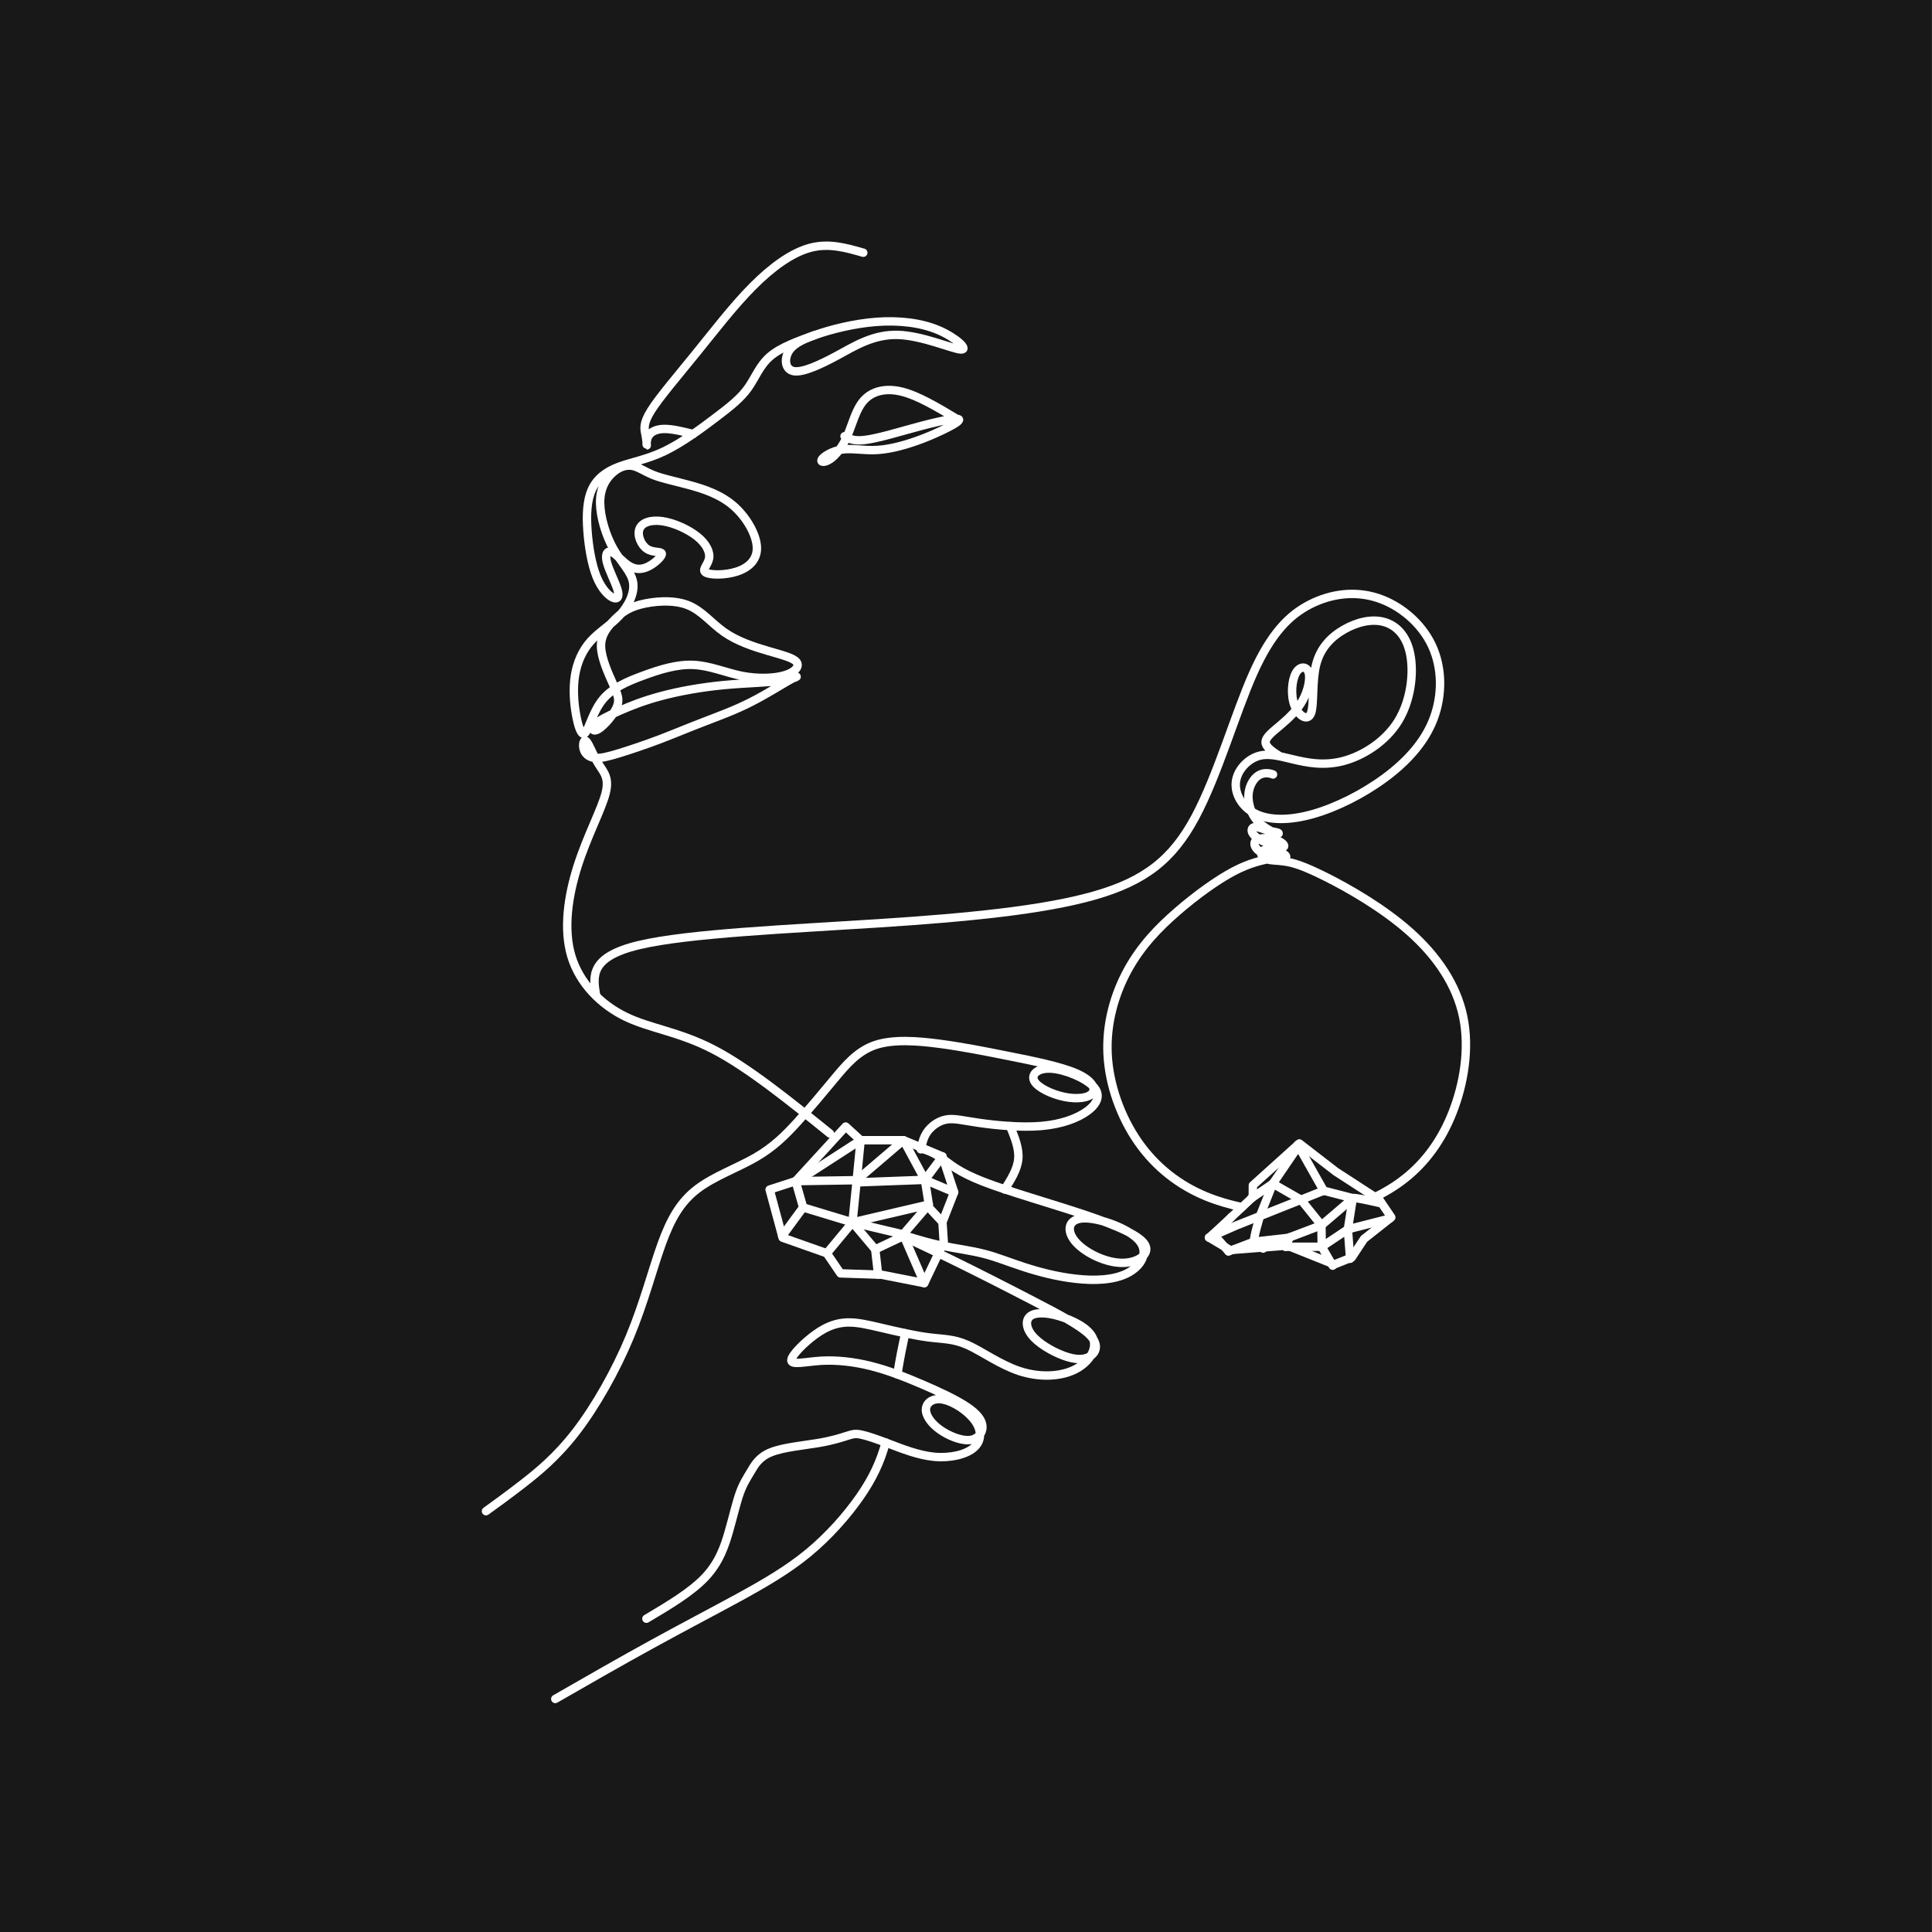 <svg version="1.0" preserveAspectRatio="xMidYMid meet" height="200" viewBox="0 0 150 150" zoomAndPan="magnify" width="200" xmlns:xlink="http://www.w3.org/1999/xlink" xmlns="http://www.w3.org/2000/svg"><rect x="0" y="0" width="150" height="150" fill="#808080" stroke="none"/><path fill-rule="evenodd" fill-opacity="1" d="M 0 0 L 149.992 0 L 149.992 150 L 0 150 L 0 0" fill="#181818"></path><path stroke-miterlimit="22.926" stroke-opacity="1" stroke-width="28.346" stroke="#ffffff" d="M 4306.388 3908.406 C 4290.356 3914.65 4271.794 3914.65 4256.775 3904.862 C 4241.756 3895.244 4230.45 3876.006 4225.894 3856.262 C 4221.169 3836.519 4223.363 3816.269 4228.594 3797.875 C 4233.825 3779.312 4242.094 3762.437 4258.125 3746.912 C 4274.156 3731.218 4298.119 3716.875 4311.619 3711.475 C 4325.119 3705.906 4328.156 3709.281 4323.094 3711.643 C 4318.031 3713.837 4304.869 3715.187 4290.188 3719.237 C 4275.506 3723.456 4259.138 3730.375 4248.675 3730.881 C 4238.044 3731.387 4233.15 3725.312 4234.669 3716.875 C 4236.356 3708.775 4244.288 3698.312 4264.538 3687.343 C 4284.956 3676.206 4317.694 3664.731 4333.05 3663.043 C 4348.238 3661.525 4346.213 3670.131 4336.256 3677.387 C 4326.638 3684.812 4309.088 3690.887 4290.863 3692.743 C 4272.638 3694.6 4253.738 3692.237 4246.819 3683.8 C 4239.9 3675.362 4245.131 3661.018 4257.788 3651.231 C 4270.613 3641.443 4290.694 3636.212 4310.606 3632.331 C 4330.519 3628.45 4350.094 3626.087 4350.769 3630.981 C 4351.275 3635.875 4333.05 3648.193 4313.475 3653.087 C 4294.069 3657.812 4273.65 3655.45 4267.744 3648.025 C 4262.006 3640.431 4270.781 3627.943 4285.125 3622.543 C 4299.469 3616.975 4319.044 3618.831 4346.213 3614.612 C 4373.381 3610.731 4407.975 3600.943 4483.744 3562.975 C 4559.513 3525.006 4676.288 3458.856 4767.919 3377.35 C 4859.381 3296.012 4925.531 3199.318 4948.144 3090.981 C 4970.756 2982.643 4950 2862.662 4912.031 2766.475 C 4874.063 2670.456 4819.05 2598.231 4752.9 2545.581 C 4718.306 2518.075 4680.844 2495.968 4643.719 2478.587 M 4201.088 2447.875 C 4160.925 2456.312 4120.088 2467.956 4081.444 2483.818 C 3990.15 2521.112 3910.669 2582.368 3851.269 2667.418 C 3791.869 2752.468 3752.719 2861.481 3747.825 2965.431 C 3742.931 3069.55 3772.294 3168.775 3816.338 3248.931 C 3860.381 3329.087 3919.106 3390.343 3983.4 3446.031 C 4047.694 3501.718 4117.556 3551.837 4172.906 3581.2 C 4228.256 3610.393 4269.263 3618.662 4310.269 3626.931" stroke-linejoin="round" fill="none" transform="matrix(0.023, 0, 0, -0.023, -0.208, 150.023)" stroke-linecap="round"></path><path stroke-miterlimit="22.926" stroke-opacity="1" stroke-width="28.346" stroke="#ffffff" d="M 4090.388 2345.275 C 4096.294 2348.481 4238.044 2481.793 4238.044 2481.793 L 4238.213 2521.45 L 4395.15 2662.862 L 4517.831 2568.025 L 4665.825 2472.006 L 4705.481 2413.45 L 4613.513 2340.718 L 4572 2277.943 L 4513.106 2254.487 L 4353.975 2318.275 L 4161.431 2302.918 Z M 4090.388 2345.275" stroke-linejoin="round" fill="none" transform="matrix(0.023, 0, 0, -0.023, -0.208, 150.023)" stroke-linecap="round"></path><path stroke-miterlimit="22.926" stroke-opacity="1" stroke-width="28.346" stroke="#ffffff" d="M 4156.031 2298.531 L 4241.925 2331.268 L 4357.688 2344.262 L 4469.738 2386.787 C 4469.738 2386.787 4572.169 2473.525 4575.544 2478.081 C 4578.919 2482.468 4663.969 2462.387 4663.969 2462.387" stroke-linejoin="round" fill="none" transform="matrix(0.023, 0, 0, -0.023, -0.208, 150.023)" stroke-linecap="round"></path><path stroke-miterlimit="22.926" stroke-opacity="1" stroke-width="28.346" stroke="#ffffff" d="M 4566.6 2273.556 L 4559.006 2373.118 L 4470.75 2314.056 L 4348.575 2314.056" stroke-linejoin="round" fill="none" transform="matrix(0.023, 0, 0, -0.023, -0.208, 150.023)" stroke-linecap="round"></path><path stroke-miterlimit="22.926" stroke-opacity="1" stroke-width="28.346" stroke="#ffffff" d="M 4700.081 2409.062 L 4559.006 2373.118 L 4575.544 2478.081" stroke-linejoin="round" fill="none" transform="matrix(0.023, 0, 0, -0.023, -0.208, 150.023)" stroke-linecap="round"></path><path stroke-miterlimit="22.926" stroke-opacity="1" stroke-width="28.346" stroke="#ffffff" d="M 4507.706 2250.268 L 4470.75 2314.056" stroke-linejoin="round" fill="none" transform="matrix(0.023, 0, 0, -0.023, -0.208, 150.023)" stroke-linecap="round"></path><path stroke-miterlimit="22.926" stroke-opacity="1" stroke-width="28.346" stroke="#ffffff" d="M 4348.575 2314.056 L 4362.413 2346.118" stroke-linejoin="round" fill="none" transform="matrix(0.023, 0, 0, -0.023, -0.208, 150.023)" stroke-linecap="round"></path><path stroke-miterlimit="22.926" stroke-opacity="1" stroke-width="28.346" stroke="#ffffff" d="M 4241.925 2331.268 L 4272.806 2307.981" stroke-linejoin="round" fill="none" transform="matrix(0.023, 0, 0, -0.023, -0.208, 150.023)" stroke-linecap="round"></path><path stroke-miterlimit="22.926" stroke-opacity="1" stroke-width="28.346" stroke="#ffffff" d="M 4470.75 2314.056 L 4469.738 2386.787" stroke-linejoin="round" fill="none" transform="matrix(0.023, 0, 0, -0.023, -0.208, 150.023)" stroke-linecap="round"></path><path stroke-miterlimit="22.926" stroke-opacity="1" stroke-width="28.346" stroke="#ffffff" d="M 4575.544 2478.081 L 4477.331 2503.393 L 4389.75 2658.643" stroke-linejoin="round" fill="none" transform="matrix(0.023, 0, 0, -0.023, -0.208, 150.023)" stroke-linecap="round"></path><path stroke-miterlimit="22.926" stroke-opacity="1" stroke-width="28.346" stroke="#ffffff" d="M 4232.644 2477.575 L 4305.713 2527.187 L 4393.294 2655.775" stroke-linejoin="round" fill="none" transform="matrix(0.023, 0, 0, -0.023, -0.208, 150.023)" stroke-linecap="round"></path><path stroke-miterlimit="22.926" stroke-opacity="1" stroke-width="28.346" stroke="#ffffff" d="M 4089.881 2345.106 L 4182.019 2385.775 L 4477.331 2503.393" stroke-linejoin="round" fill="none" transform="matrix(0.023, 0, 0, -0.023, -0.208, 150.023)" stroke-linecap="round"></path><path stroke-miterlimit="22.926" stroke-opacity="1" stroke-width="28.346" stroke="#ffffff" d="M 4241.925 2331.268 C 4240.913 2348.143 4262.175 2417.668 4262.175 2417.668 L 4305.713 2527.187" stroke-linejoin="round" fill="none" transform="matrix(0.023, 0, 0, -0.023, -0.208, 150.023)" stroke-linecap="round"></path><path stroke-miterlimit="22.926" stroke-opacity="1" stroke-width="28.346" stroke="#ffffff" d="M 4469.738 2386.787 L 4400.55 2472.85 L 4305.713 2527.187" stroke-linejoin="round" fill="none" transform="matrix(0.023, 0, 0, -0.023, -0.208, 150.023)" stroke-linecap="round"></path><path stroke-miterlimit="22.926" stroke-opacity="1" stroke-width="28.346" stroke="#ffffff" d="M 4156.031 2298.531 L 4108.275 2353.206 L 4167 2415.981" stroke-linejoin="round" fill="none" transform="matrix(0.023, 0, 0, -0.023, -0.208, 150.023)" stroke-linecap="round"></path><path stroke-miterlimit="22.926" stroke-opacity="1" stroke-width="28.346" stroke="#ffffff" d="M 2759.456 5391.55 C 2702.081 5371.131 2644.875 5350.544 2608.931 5319.831 C 2573.156 5289.119 2558.813 5248.112 2534.513 5213.687 C 2510.213 5179.262 2475.788 5151.587 2425.838 5113.787 C 2375.888 5075.819 2310.244 5027.556 2251.181 4999.375 C 2192.288 4971.194 2139.975 4962.925 2097.956 4947.062 C 2055.938 4931.2 2024.044 4907.575 2007.169 4870.619 C 1990.125 4833.662 1988.1 4783.375 1992.319 4729.037 C 1996.369 4674.7 2006.663 4616.312 2023.031 4575.812 C 2039.4 4535.312 2062.013 4512.7 2077.369 4505.444 C 2092.725 4498.356 2100.994 4506.456 2093.738 4531.6 C 2086.65 4556.744 2064.038 4598.762 2057.456 4626.1 C 2050.706 4653.269 2059.988 4665.587 2074.838 4658.837 C 2089.688 4652.256 2110.275 4626.606 2131.2 4613.275 C 2152.294 4599.944 2173.725 4598.762 2196.844 4610.069 C 2219.963 4621.375 2244.6 4645 2243.081 4653.775 C 2241.563 4662.381 2213.719 4656.306 2193.3 4669.637 C 2172.713 4682.969 2159.381 4715.706 2167.65 4737.306 C 2175.919 4758.906 2205.619 4769.031 2244.6 4763.462 C 2283.581 4757.894 2331.675 4736.294 2362.556 4711.656 C 2393.269 4687.019 2406.6 4659.344 2402.55 4637.237 C 2398.331 4615.3 2376.9 4598.762 2391.244 4590.156 C 2405.588 4581.381 2455.875 4580.369 2495.869 4593.194 C 2535.863 4606.019 2565.563 4632.681 2564.044 4675.206 C 2562.525 4717.731 2529.619 4776.287 2485.575 4814.762 C 2441.531 4853.237 2386.013 4871.631 2337.413 4884.962 C 2288.644 4898.294 2246.625 4906.562 2215.238 4918.881 C 2184.019 4931.2 2163.431 4947.569 2140.988 4950.606 C 2118.375 4953.644 2093.738 4943.519 2072.813 4922.931 C 2051.719 4902.344 2034.338 4871.631 2034.844 4825.056 C 2035.35 4778.312 2053.744 4715.706 2079.9 4669.637 C 2106.056 4623.4 2139.975 4593.7 2146.05 4557.25 C 2152.294 4520.969 2130.694 4477.769 2100.488 4445.031 C 2070.113 4412.125 2031.131 4389.681 2002.95 4358.294 C 1974.769 4327.075 1957.388 4287.081 1950.131 4243.544 C 1943.044 4199.837 1946.081 4152.756 1953.338 4111.75 C 1960.425 4070.912 1971.731 4036.15 1984.05 4048.3 C 1996.538 4060.45 2009.869 4119.175 2042.269 4159.675 C 2074.5 4200.006 2125.631 4222.112 2180.475 4242.194 C 2235.319 4262.444 2293.706 4280.837 2349.731 4278.306 C 2405.588 4275.775 2458.913 4252.15 2513.25 4241.35 C 2567.588 4230.719 2622.938 4232.744 2658.375 4243.544 C 2693.813 4254.175 2709.169 4273.75 2697.863 4288.094 C 2686.556 4302.437 2648.588 4311.719 2601.506 4325.556 C 2554.256 4339.394 2497.894 4357.787 2453.85 4388.669 C 2409.638 4419.381 2377.913 4462.412 2328.638 4480.975 C 2279.531 4499.369 2212.706 4493.125 2169.169 4481.481 C 2125.631 4469.669 2105.044 4452.119 2082.938 4430.181 C 2061 4408.075 2037.375 4381.412 2037.881 4341.419 C 2038.388 4301.425 2063.025 4248.1 2078.888 4212.662 C 2094.75 4177.225 2102.006 4159.844 2090.194 4133.687 C 2078.381 4107.531 2047.669 4072.769 2029.106 4061.462 C 2010.713 4050.156 2004.638 4062.475 2016.956 4076.312 C 2029.106 4090.15 2059.988 4105.506 2097.619 4122.212 C 2135.419 4138.919 2180.138 4156.975 2239.538 4172.837 C 2299.106 4188.869 2373.356 4202.537 2450.475 4209.962 C 2527.594 4217.387 2607.581 4218.4 2653.313 4225.487 C 2698.875 4232.744 2710.181 4246.075 2685.544 4233.25 C 2660.906 4220.425 2600.494 4181.444 2543.963 4152.756 C 2487.6 4124.069 2435.288 4105.506 2384.325 4085.762 C 2333.363 4066.187 2283.75 4045.262 2234.981 4026.7 C 2186.213 4008.306 2138.456 3992.275 2100.825 3980.631 C 2063.025 3969.156 2035.35 3961.9 2015.269 3964.431 C 1995.356 3967.131 1983.038 3979.45 1979.156 3994.975 C 1975.106 4010.5 1979.663 4029.4 1988.944 4019.612 C 1998.056 4009.994 2012.063 3971.519 2029.444 3943.675 C 2046.656 3915.831 2067.075 3898.281 2053.238 3844.45 C 2039.4 3790.619 1991.138 3700.337 1958.906 3599.425 C 1926.675 3498.343 1910.138 3386.631 1937.813 3294.831 C 1965.656 3203.031 2037.375 3131.143 2120.906 3090.643 C 2204.606 3050.143 2299.95 3040.862 2416.725 2980.45 C 2533.669 2919.868 2672.213 2808.156 2810.756 2696.275" stroke-linejoin="round" fill="none" transform="matrix(0.023, 0, 0, -0.023, -0.208, 150.023)" stroke-linecap="round"></path><path stroke-miterlimit="22.926" stroke-opacity="1" stroke-width="28.346" stroke="#ffffff" d="M 2021.175 3162.7 C 2010.375 3227.668 1999.744 3292.806 2166.131 3332.462 C 2332.688 3372.118 2676.263 3386.631 2975.288 3406.037 C 3274.144 3425.443 3528.619 3450.081 3701.925 3499.356 C 3875.231 3548.631 3967.538 3622.543 4043.475 3763.956 C 4119.413 3905.537 4178.813 4114.787 4239.394 4250.125 C 4299.806 4385.462 4361.4 4447.056 4432.106 4483 C 4502.981 4518.775 4582.969 4529.069 4658.906 4504.431 C 4734.675 4479.962 4806.563 4420.394 4842.338 4344.456 C 4878.281 4268.519 4878.281 4176.212 4848.581 4097.237 C 4818.881 4018.431 4759.313 3952.619 4684.388 3897.269 C 4609.631 3841.919 4519.35 3796.862 4440.375 3774.587 C 4361.4 3752.312 4293.731 3752.987 4247.494 3775.6 C 4201.425 3798.212 4176.788 3842.594 4180.838 3882.25 C 4185.056 3921.906 4217.794 3956.837 4252.725 3969.156 C 4287.488 3981.475 4324.444 3971.181 4371.694 3959.875 C 4418.775 3948.569 4476.319 3936.25 4542.975 3953.631 C 4609.631 3971.181 4685.569 4018.431 4728.6 4088.125 C 4771.631 4157.819 4781.925 4250.125 4769.606 4313.744 C 4757.288 4377.362 4722.356 4412.125 4680.338 4423.431 C 4638.319 4434.737 4589.044 4422.419 4546.013 4397.781 C 4502.981 4373.144 4466.025 4336.356 4451.681 4278.812 C 4437.338 4221.437 4445.438 4143.475 4434.3 4114.787 C 4422.994 4086.1 4392.113 4106.519 4378.781 4141.45 C 4365.45 4176.212 4369.669 4225.487 4383 4250.125 C 4396.331 4274.762 4418.775 4274.762 4426.031 4254.175 C 4433.119 4233.756 4425.019 4192.75 4406.456 4158.831 C 4388.063 4125.081 4359.375 4098.419 4332.713 4075.806 C 4306.05 4053.194 4281.413 4034.8 4281.244 4017.756 C 4281.075 4000.712 4305.375 3985.187 4329.506 3969.662" stroke-linejoin="round" fill="none" transform="matrix(0.023, 0, 0, -0.023, -0.208, 150.023)" stroke-linecap="round"></path><path stroke-miterlimit="22.926" stroke-opacity="1" stroke-width="28.346" stroke="#ffffff" d="M 3238.538 5108.894 C 3173.906 5147.706 3109.106 5186.519 3054.263 5200.356 C 2999.419 5214.194 2954.194 5202.887 2926.013 5172.175 C 2897.831 5141.462 2886.525 5091.175 2869.65 5052.194 C 2852.606 5013.212 2830.163 4985.537 2811.094 4972.712 C 2792.194 4959.887 2776.838 4961.912 2783.419 4972.206 C 2790.169 4982.5 2818.856 5000.894 2852.775 5005.45 C 2886.525 5010.175 2925.506 5000.894 2972.25 5003.931 C 3018.825 5006.969 3073.163 5022.494 3123.956 5041.9 C 3174.75 5061.475 3221.831 5084.931 3238.875 5097.25 C 3255.75 5109.569 3242.419 5110.581 3217.781 5107.037 C 3193.144 5103.494 3157.369 5095.225 3120.413 5085.437 C 3083.456 5075.819 3045.488 5064.512 3008.531 5054.725 C 2971.575 5044.937 2935.8 5036.837 2911.163 5036.331 C 2886.525 5035.825 2873.194 5042.912 2859.863 5050.169" stroke-linejoin="round" fill="none" transform="matrix(0.023, 0, 0, -0.023, -0.208, 150.023)" stroke-linecap="round"></path><path stroke-miterlimit="22.926" stroke-opacity="1" stroke-width="28.346" stroke="#ffffff" d="M 2348.888 5057.594 C 2313.619 5066.369 2278.35 5075.144 2251.519 5074.806 C 2224.688 5074.637 2206.294 5065.187 2198.194 5051.35 C 2189.925 5037.512 2191.781 5019.287 2192.288 5019.287 C 2192.625 5019.456 2191.613 5037.85 2188.069 5055.737 C 2184.525 5073.794 2178.281 5091.175 2206.463 5136.231 C 2234.644 5181.456 2297.25 5254.187 2359.688 5331.475 C 2422.294 5408.594 2484.731 5490.269 2549.7 5555.575 C 2614.669 5621.05 2682.338 5670.156 2745.113 5686.525 C 2807.719 5702.894 2865.431 5686.187 2923.144 5669.65" stroke-linejoin="round" fill="none" transform="matrix(0.023, 0, 0, -0.023, -0.208, 150.023)" stroke-linecap="round"></path><path stroke-miterlimit="22.926" stroke-opacity="1" stroke-width="28.346" stroke="#ffffff" d="M 2668.669 5331.644 C 2656.35 5306.5 2660.4 5273.762 2690.1 5269.544 C 2719.8 5265.494 2775.15 5290.131 2834.719 5322.362 C 2894.288 5354.762 2957.738 5394.756 3040.425 5392.225 C 3122.944 5389.694 3224.531 5344.469 3252.713 5342.95 C 3280.894 5341.431 3235.669 5383.45 3176.269 5408.594 C 3116.7 5433.737 3042.956 5441.837 2967.525 5436.269 C 2892.094 5430.531 2815.313 5411.125 2762.494 5392.562 C 2709.675 5374.169 2680.819 5356.787 2668.669 5331.644 Z M 2668.669 5331.644" stroke-linejoin="round" fill="none" transform="matrix(0.023, 0, 0, -0.023, -0.208, 150.023)" stroke-linecap="round"></path><path stroke-miterlimit="22.926" stroke-opacity="1" stroke-width="28.346" stroke="#ffffff" d="M 1649.588 1421.537 C 1686.544 1448.2 1723.5 1474.862 1773.788 1513.843 C 1823.906 1552.825 1887.525 1604.125 1953.169 1689.175 C 2018.813 1774.393 2086.481 1893.362 2134.744 2009.293 C 2183.006 2125.225 2211.694 2237.95 2242.406 2323.168 C 2273.119 2408.218 2306.025 2465.593 2362.388 2508.793 C 2418.75 2551.825 2498.906 2580.512 2559.319 2615.443 C 2619.9 2650.206 2660.906 2691.212 2701.913 2736.437 C 2742.919 2781.493 2783.925 2830.768 2823.919 2879.031 C 2863.913 2927.125 2902.894 2974.375 2963.475 2994.962 C 3023.888 3015.381 3105.9 3009.306 3182.85 2999.012 C 3259.8 2988.718 3331.688 2974.375 3413.7 2958.006 C 3495.713 2941.637 3588.019 2923.075 3641.344 2899.956 C 3694.669 2876.837 3708.844 2849.162 3696.525 2832.793 C 3684.206 2816.256 3645.394 2811.193 3602.363 2819.968 C 3559.331 2828.743 3512.081 2851.356 3500.269 2873.631 C 3488.456 2896.075 3512.081 2918.35 3557.981 2915.312 C 3604.05 2912.443 3672.394 2884.262 3699.731 2855.237 C 3726.9 2826.381 3713.063 2796.85 3679.481 2772.212 C 3645.731 2747.406 3592.238 2727.662 3523.556 2721.756 C 3454.706 2716.018 3370.669 2724.118 3314.138 2732.387 C 3257.775 2740.487 3229.088 2748.756 3202.425 2743.525 C 3175.763 2738.462 3151.125 2720.068 3137.456 2699.312 C 3123.788 2678.725 3121.088 2655.943 3118.725 2647.675 C 3116.363 2639.237 3114.338 2645.481 3126.319 2643.118 C 3138.3 2640.756 3164.456 2629.787 3190.275 2611.562 C 3216.263 2593.168 3242.25 2567.35 3327.975 2533.937 C 3413.7 2500.525 3559.331 2459.518 3670.538 2422.225 C 3781.744 2384.931 3858.525 2351.35 3874.894 2319.625 C 3891.263 2287.731 3847.388 2257.693 3791.7 2259.887 C 3735.844 2261.912 3668.344 2296.168 3637.969 2332.787 C 3607.763 2369.406 3614.513 2408.387 3667.163 2410.075 C 3719.813 2411.931 3818.194 2376.493 3853.631 2335.825 C 3889.069 2295.156 3861.563 2249.087 3815.156 2225.125 C 3768.581 2200.993 3702.938 2198.968 3639.319 2206.225 C 3575.7 2213.312 3514.106 2229.85 3463.988 2246.218 C 3413.7 2262.587 3374.719 2278.956 3330.506 2290.262 C 3286.463 2301.568 3237.188 2307.812 3192.638 2316.925 C 3148.088 2326.037 3108.263 2338.187 3080.419 2346.625 C 3052.406 2355.062 3036.544 2359.787 3058.65 2348.65 C 3080.588 2337.343 3140.494 2310.343 3222.675 2270.012 C 3305.025 2229.85 3409.65 2176.525 3496.725 2131.3 C 3583.969 2086.243 3653.663 2049.287 3685.388 2018.575 C 3717.281 1987.693 3711.038 1963.056 3694.669 1948.712 C 3678.3 1934.368 3651.638 1930.318 3613.669 1941.625 C 3575.7 1952.931 3526.425 1979.593 3499.763 2007.268 C 3473.1 2034.943 3469.05 2063.631 3484.913 2078.312 C 3500.775 2092.825 3536.719 2093.5 3582.956 2080.168 C 3629.025 2066.837 3685.388 2039.668 3699.225 2003.387 C 3713.231 1967.275 3684.375 1922.05 3635.269 1898.593 C 3585.994 1874.968 3516.3 1872.775 3450.656 1894.375 C 3385.013 1915.975 3323.419 1961.031 3275.156 1982.631 C 3227.063 2004.062 3192.131 2002.037 3143.869 2008.281 C 3095.775 2014.356 3034.181 2028.7 2986.088 2040.006 C 2937.825 2051.312 2902.894 2059.581 2869.144 2058.568 C 2835.225 2057.387 2802.488 2047.262 2763.506 2019.587 C 2724.525 1991.912 2679.3 1946.687 2680.313 1930.318 C 2681.325 1913.95 2728.575 1926.1 2780.888 1929.306 C 2833.2 1932.343 2890.575 1926.1 2948.119 1911.756 C 3005.494 1897.412 3062.869 1874.968 3120.413 1850.331 C 3177.788 1825.693 3235.163 1799.031 3272.119 1774.393 C 3309.075 1749.756 3325.444 1727.143 3325.444 1705.712 C 3325.444 1684.112 3309.075 1663.693 3280.388 1661.5 C 3251.7 1659.475 3210.694 1676.012 3180.825 1697.443 C 3151.125 1719.043 3132.731 1745.706 3134.756 1767.306 C 3136.781 1788.737 3159.225 1805.275 3194.156 1798.018 C 3229.088 1790.762 3276.169 1760.05 3299.794 1727.143 C 3323.419 1694.406 3323.419 1659.475 3296.756 1636.018 C 3270.094 1612.393 3216.769 1600.075 3162.431 1605.137 C 3108.094 1610.368 3052.575 1632.812 3009.544 1649.181 C 2966.513 1665.718 2935.8 1676.012 2916.225 1680.062 C 2896.819 1684.112 2888.55 1682.087 2869.144 1676.012 C 2849.569 1669.768 2818.856 1659.475 2769.581 1651.375 C 2720.306 1643.106 2652.638 1637.031 2611.631 1620.493 C 2570.625 1604.125 2556.281 1577.462 2542.95 1554.85 C 2529.619 1532.406 2517.3 1513.843 2505.994 1482.118 C 2494.688 1450.393 2484.394 1405.168 2470.05 1354.881 C 2455.706 1304.593 2437.313 1249.243 2390.063 1198.956 C 2342.981 1148.837 2267.044 1103.612 2191.106 1058.556" stroke-linejoin="round" fill="none" transform="matrix(0.023, 0, 0, -0.023, -0.208, 150.023)" stroke-linecap="round"></path><path stroke-miterlimit="22.926" stroke-opacity="1" stroke-width="28.346" stroke="#ffffff" d="M 1883.475 787.712 C 1994.175 851.331 2105.044 914.95 2209.669 972.325 C 2314.294 1029.868 2412.675 1081.168 2500.931 1129.262 C 2589.019 1177.525 2666.981 1222.581 2736.675 1279.956 C 2806.538 1337.5 2867.963 1407.193 2912.175 1470.812 C 2954.869 1532.406 2981.194 1588.262 2998.744 1653.4 M 3038.231 1883.406 C 3046.838 1938.081 3055.613 1980.268 3064.556 2022.287" stroke-linejoin="round" fill="none" transform="matrix(0.023, 0, 0, -0.023, -0.208, 150.023)" stroke-linecap="round"></path><path stroke-miterlimit="22.926" stroke-opacity="1" stroke-width="28.346" stroke="#ffffff" d="M 3418.594 2721.418 C 3434.119 2684.125 3449.475 2646.662 3446.438 2611.056 C 3443.4 2575.45 3421.969 2541.531 3400.369 2507.612" stroke-linejoin="round" fill="none" transform="matrix(0.023, 0, 0, -0.023, -0.208, 150.023)" stroke-linecap="round"></path><path stroke-miterlimit="22.926" stroke-opacity="1" stroke-width="28.346" stroke="#ffffff" d="M 3190.444 2397.418 L 3229.931 2498.331 L 3190.444 2618.987 L 3058.988 2673.831 L 2914.2 2673.831 L 2863.744 2719.9 L 2694.825 2535.625 L 2607.075 2507.106 L 2650.95 2344.768 L 2800.125 2292.118 L 2846.194 2224.281 L 2984.4 2219.725 L 3129.019 2191.375 L 3194.831 2329.412 Z M 3190.444 2397.418" stroke-linejoin="round" fill="none" transform="matrix(0.023, 0, 0, -0.023, -0.208, 150.023)" stroke-linecap="round"></path><path stroke-miterlimit="22.926" stroke-opacity="1" stroke-width="28.346" stroke="#ffffff" d="M 3190.444 2618.987 L 3131.213 2540.012 L 3058.988 2673.831 L 2901.038 2538.831 L 2694.825 2535.625" stroke-linejoin="round" fill="none" transform="matrix(0.023, 0, 0, -0.023, -0.208, 150.023)" stroke-linecap="round"></path><path stroke-miterlimit="22.926" stroke-opacity="1" stroke-width="28.346" stroke="#ffffff" d="M 2914.2 2673.831 L 2901.038 2538.831" stroke-linejoin="round" fill="none" transform="matrix(0.023, 0, 0, -0.023, -0.208, 150.023)" stroke-linecap="round"></path><path stroke-miterlimit="22.926" stroke-opacity="1" stroke-width="28.346" stroke="#ffffff" d="M 2700.394 2535.625 L 2914.2 2673.831" stroke-linejoin="round" fill="none" transform="matrix(0.023, 0, 0, -0.023, -0.208, 150.023)" stroke-linecap="round"></path><path stroke-miterlimit="22.926" stroke-opacity="1" stroke-width="28.346" stroke="#ffffff" d="M 3229.931 2498.331 L 3131.213 2540.012 L 3144.375 2456.65 L 3057.806 2355.737 L 3129.019 2191.375" stroke-linejoin="round" fill="none" transform="matrix(0.023, 0, 0, -0.023, -0.208, 150.023)" stroke-linecap="round"></path><path stroke-miterlimit="22.926" stroke-opacity="1" stroke-width="28.346" stroke="#ffffff" d="M 2694.825 2535.625 L 2720.138 2446.862 L 2649.431 2350.675" stroke-linejoin="round" fill="none" transform="matrix(0.023, 0, 0, -0.023, -0.208, 150.023)" stroke-linecap="round"></path><path stroke-miterlimit="22.926" stroke-opacity="1" stroke-width="28.346" stroke="#ffffff" d="M 2800.125 2292.118 L 2886.694 2396.406 L 2901.038 2538.831" stroke-linejoin="round" fill="none" transform="matrix(0.023, 0, 0, -0.023, -0.208, 150.023)" stroke-linecap="round"></path><path stroke-miterlimit="22.926" stroke-opacity="1" stroke-width="28.346" stroke="#ffffff" d="M 3057.806 2355.737 L 2886.694 2396.406" stroke-linejoin="round" fill="none" transform="matrix(0.023, 0, 0, -0.023, -0.208, 150.023)" stroke-linecap="round"></path><path stroke-miterlimit="22.926" stroke-opacity="1" stroke-width="28.346" stroke="#ffffff" d="M 2973.263 2220.231 L 2963.475 2305.281 L 2886.694 2396.406" stroke-linejoin="round" fill="none" transform="matrix(0.023, 0, 0, -0.023, -0.208, 150.023)" stroke-linecap="round"></path><path stroke-miterlimit="22.926" stroke-opacity="1" stroke-width="28.346" stroke="#ffffff" d="M 2720.138 2446.862 L 2886.694 2396.406" stroke-linejoin="round" fill="none" transform="matrix(0.023, 0, 0, -0.023, -0.208, 150.023)" stroke-linecap="round"></path><path stroke-miterlimit="22.926" stroke-opacity="1" stroke-width="28.346" stroke="#ffffff" d="M 3060 2350.843 L 2963.475 2305.281" stroke-linejoin="round" fill="none" transform="matrix(0.023, 0, 0, -0.023, -0.208, 150.023)" stroke-linecap="round"></path><path stroke-miterlimit="22.926" stroke-opacity="1" stroke-width="28.346" stroke="#ffffff" d="M 3190.444 2397.418 L 3139.988 2451.587" stroke-linejoin="round" fill="none" transform="matrix(0.023, 0, 0, -0.023, -0.208, 150.023)" stroke-linecap="round"></path><path stroke-miterlimit="22.926" stroke-opacity="1" stroke-width="28.346" stroke="#ffffff" d="M 2900.194 2531.406 L 3131.213 2540.012" stroke-linejoin="round" fill="none" transform="matrix(0.023, 0, 0, -0.023, -0.208, 150.023)" stroke-linecap="round"></path><path stroke-miterlimit="22.926" stroke-opacity="1" stroke-width="28.346" stroke="#ffffff" d="M 2886.694 2396.406 L 3144.375 2456.65" stroke-linejoin="round" fill="none" transform="matrix(0.023, 0, 0, -0.023, -0.208, 150.023)" stroke-linecap="round"></path></svg>